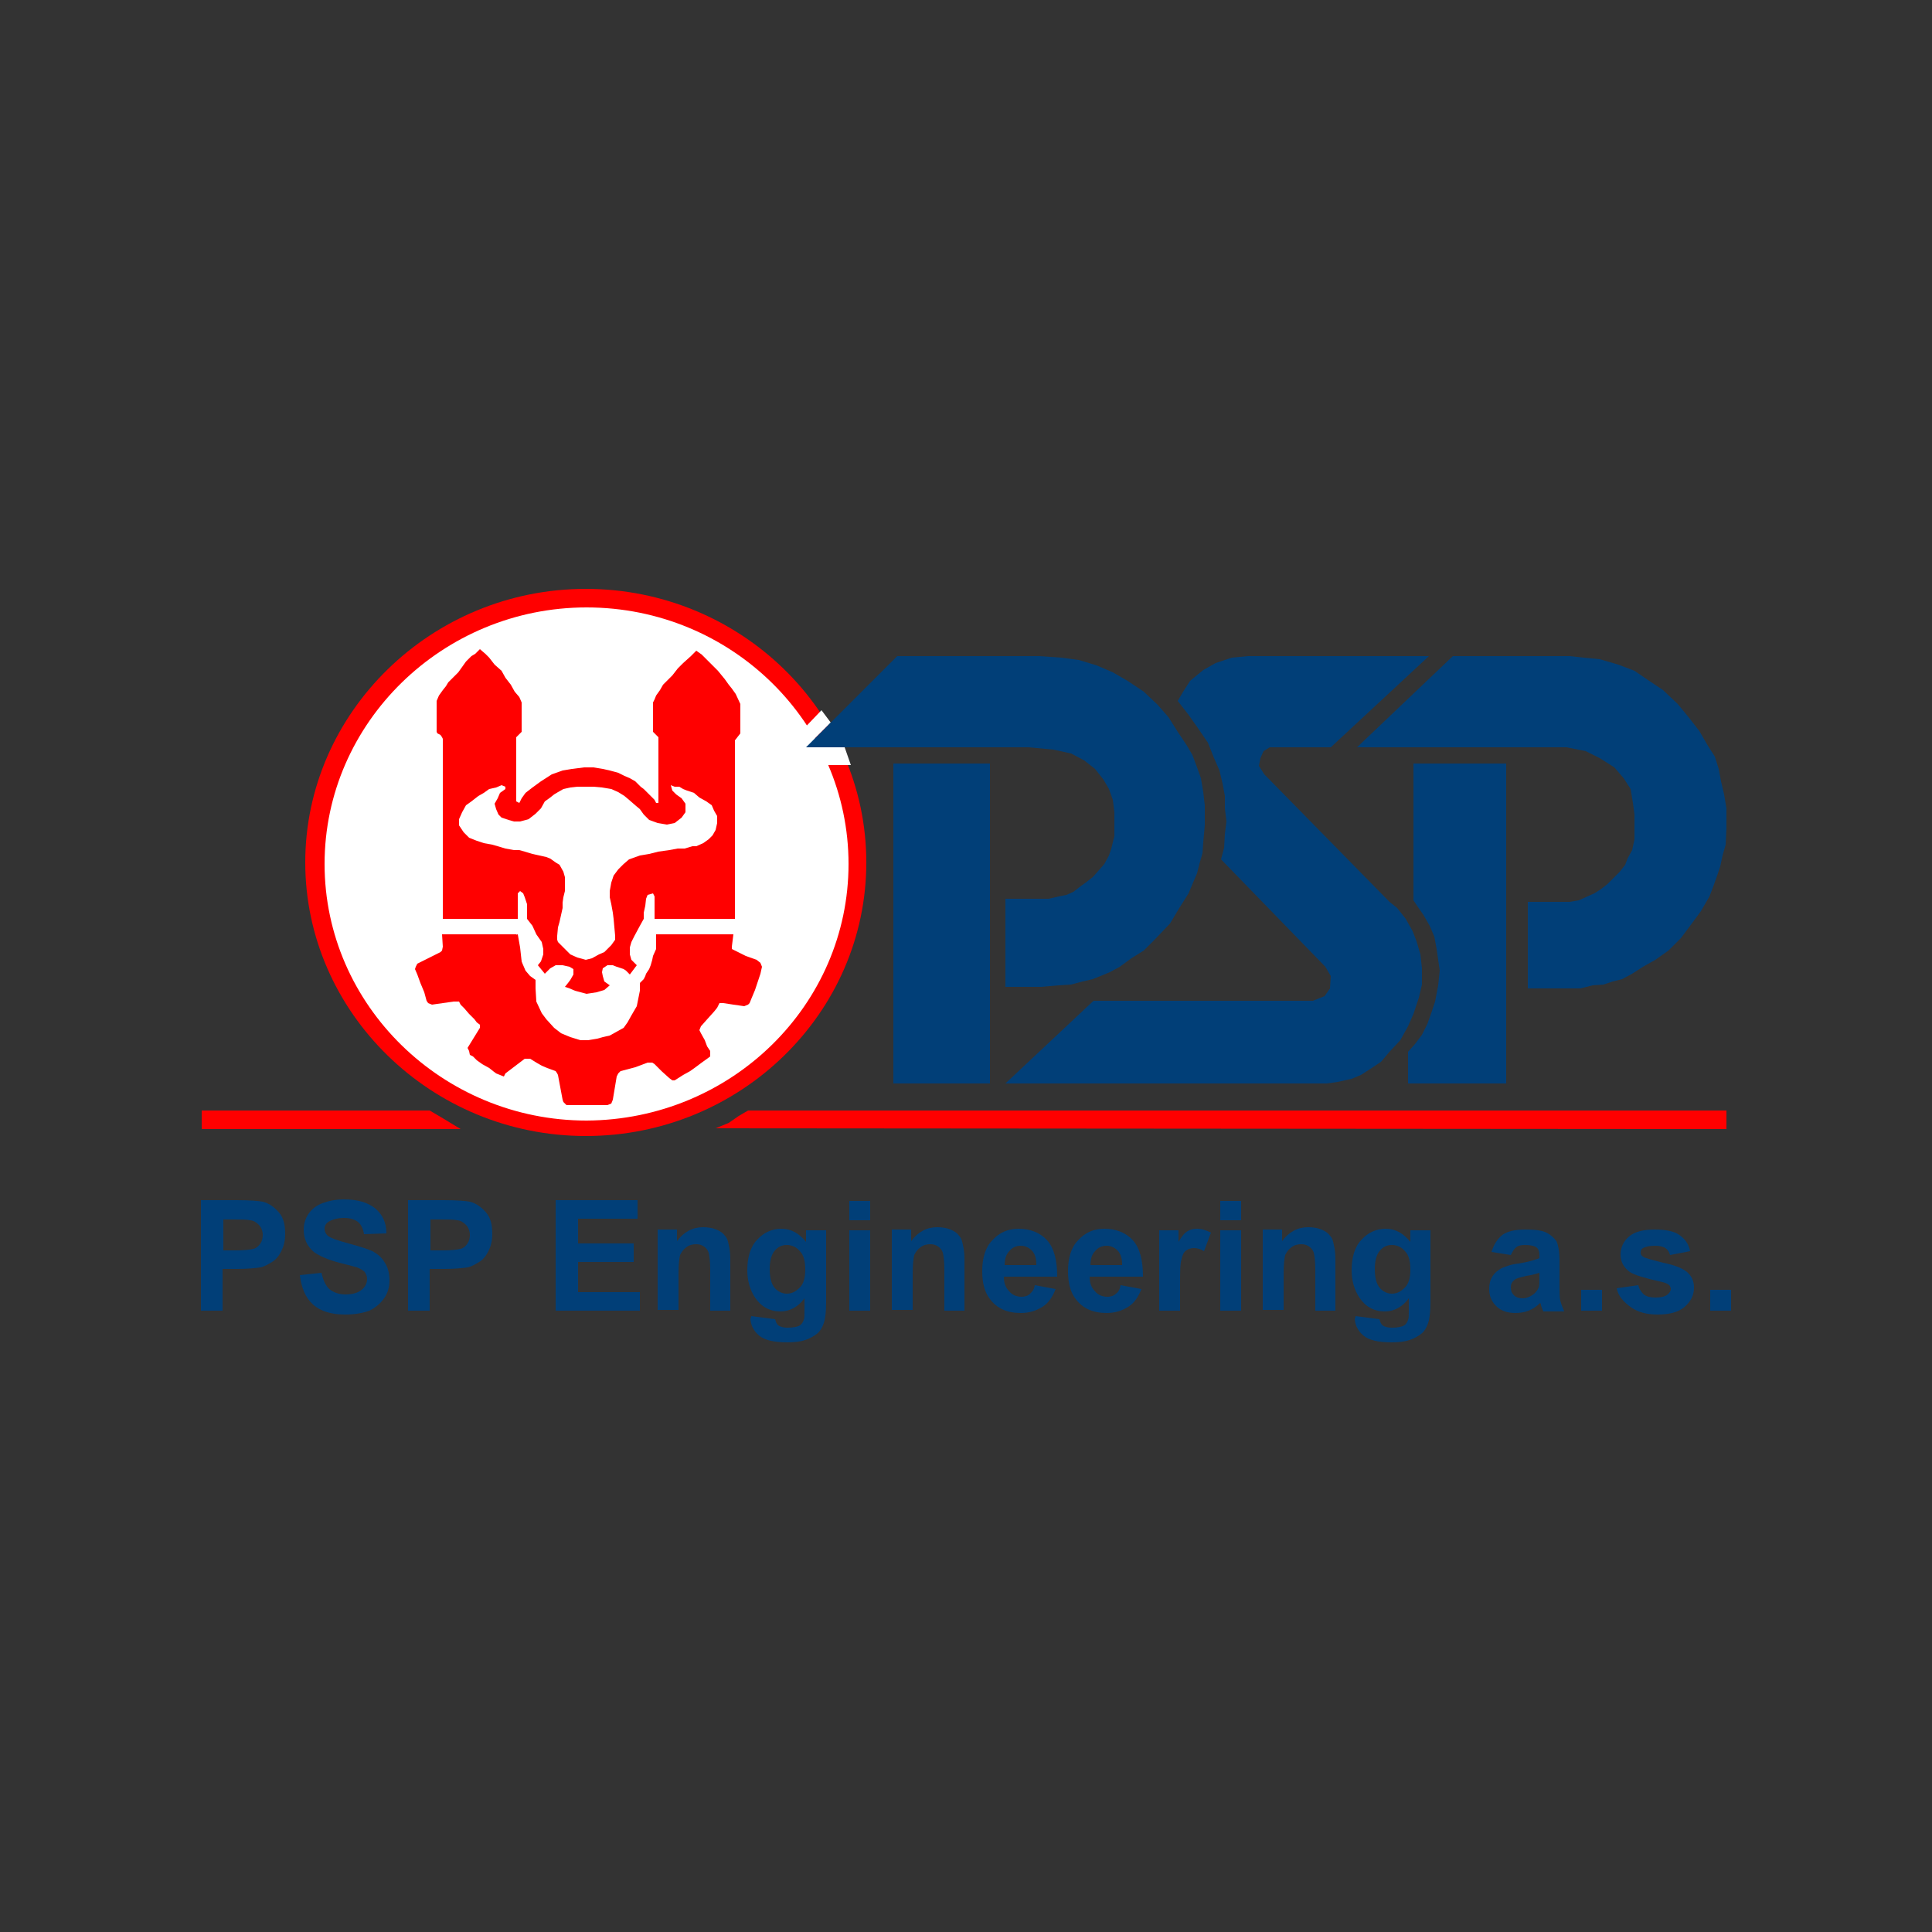 <?xml version="1.0" encoding="utf-8"?>
<!-- Generator: Adobe Illustrator 21.0.0, SVG Export Plug-In . SVG Version: 6.00 Build 0)  -->
<svg version="1.1" id="Vrstva_1" xmlns="http://www.w3.org/2000/svg" xmlns:xlink="http://www.w3.org/1999/xlink" x="0px" y="0px"
	 viewBox="0 0 250 250" style="enable-background:new 0 0 250 250;" xml:space="preserve">
<rect x="0" y="0" width="250" height="250" fill="#333333" stroke="none"/>
<style type="text/css">
	.st0{fill:#E30613;}
	.st1{fill:#164193;}
	.st2{fill-rule:evenodd;clip-rule:evenodd;fill:#164193;}
	.st3{fill:#292728;}
	.st4{fill:#A6D606;}
	.st5{fill:#015EC6;}
	.st6{fill:#FFFFFF;}
	.st7{fill:#FFFFFF;stroke:#000000;stroke-width:34.016;}
	.st8{fill:#AE1A17;}
	.st9{fill:#9D9D9C;}
	.st10{fill:#A60502;}
	.st11{fill:#A50100;}
	.st12{fill:#A60401;}
	.st13{fill:#141412;}
	.st14{fill:#121210;}
	.st15{fill:#1B1B19;}
	.st16{fill:#10100E;}
	.st17{fill:#11110F;}
	.st18{fill:#131311;}
	.st19{fill:#11110E;}
	.st20{fill:#161614;}
	.st21{fill:#161613;}
	.st22{fill:#10100D;}
	.st23{fill:#181815;}
	.st24{fill:#6D6E6E;}
	.st25{fill:#A6CE39;}
	.st26{clip-path:url(#SVGID_2_);fill:url(#SVGID_3_);}
	.st27{fill-rule:evenodd;clip-rule:evenodd;fill:#007AC1;}
	.st28{clip-path:url(#SVGID_7_);fill:#1B130E;}
	.st29{fill:#009BA4;}
	.st30{fill-rule:evenodd;clip-rule:evenodd;fill:#FF0000;}
	.st31{fill-rule:evenodd;clip-rule:evenodd;fill:#FFFFFF;}
	.st32{fill-rule:evenodd;clip-rule:evenodd;fill:#013F78;}
	.st33{fill:#013F78;}
	.st34{fill:#FFD023;}
	.st35{fill:#2F2C2D;}
	.st36{fill:#FEFEFE;}
</style>
<g>
	<path class="st30" d="M112.1,111.6c0-19.5-16.3-35.4-36.3-35.4s-36.3,16-36.3,35.4S55.8,147,75.8,147S112.1,131.1,112.1,111.6"/>
	<path class="st31" d="M109.8,111.8c0-18.2-15.1-33.2-33.9-33.2c-18.6,0-33.9,14.9-33.9,33.2s15.3,33.2,33.9,33.2
		C94.7,144.9,109.8,130,109.8,111.8"/>
	<polyline class="st32" points="184.9,84.9 161.5,84.9 159.4,85.1 157.3,85.8 155.7,86.7 154,88.1 153.1,89.5 152.4,90.7 
		153.8,92.5 155,94.2 156.3,96.1 157.1,98.1 157.8,99.7 158.2,101.4 158.5,103 158.5,104.6 158.7,106.3 158.5,107.9 158.4,109.7 
		158,111.2 171.5,125.1 172.2,126.3 172.1,127.9 171.4,128.9 169.9,129.5 141.5,129.5 130.1,140.2 171.7,140.2 173.1,140 
		174.9,139.6 176.1,139.1 177.5,138.2 178.7,137.4 179.8,136.1 181.2,134.6 182.2,132.8 182.9,131.2 183.6,129.1 184,127.4 
		184,125.3 183.8,123.5 183.3,121.8 182.8,120.5 181.9,118.9 180.8,117.5 179.8,116.7 163.6,100.2 162.9,99.1 163.1,98.1 
		163.5,97.2 164.3,96.7 172.2,96.7 184.9,84.9 	"/>
	<polyline class="st32" points="182.9,98.8 194.9,98.8 194.9,140.2 182.2,140.2 182.2,136.1 183.1,135.1 184,133.9 184.7,132.5 
		185.2,131.1 185.7,129.6 186.1,127.5 186.3,125.6 186.1,124.2 185.9,122.8 185.6,121.2 185,119.8 184.2,118.4 183.5,117.4 
		182.9,116.5 182.9,98.8 	"/>
	<rect x="115.6" y="98.8" class="st33" width="12.5" height="41.4"/>
	<polyline class="st30" points="26.1,143.7 26.1,146.1 59.6,146.1 57.3,144.7 55.6,143.7 26.1,143.7 	"/>
	<polyline class="st30" points="92.6,146 94.3,145.3 95.6,144.4 96.8,143.7 223.4,143.7 223.4,146.1 92.6,146 	"/>
	<polyline class="st32" points="188,84.9 203.1,84.9 204.9,85.1 207,85.3 209.4,86 211.5,86.8 213.4,88.1 215.2,89.3 217.1,91.1 
		218.5,92.8 219.9,94.6 221,96.5 221.9,97.9 222.4,99.5 222.7,101.1 223.1,102.8 223.4,104.6 223.4,107.2 223.3,109.3 222.9,110.7 
		222.6,112.1 222.2,113.3 221.7,114.7 221.2,116 220.1,117.9 218.7,119.8 217.5,121.4 215.9,123 214.2,124.2 212.6,125.1 211.2,126 
		209.9,126.7 208.7,127 207.5,127.4 206.1,127.5 204.5,127.9 197.7,127.9 197.7,116.7 203.1,116.7 204.3,116.5 205.4,116 
		206.3,115.6 207.1,115.1 208,114.4 208.7,113.7 209.6,112.8 210.3,111.9 210.6,111.1 211.2,110 211.5,108.6 211.5,105.4 
		211.3,103.9 211,102.1 210.1,100.7 208.9,99.3 207,98.1 205.2,97.2 202.7,96.7 175.6,96.7 188,84.9 	"/>
	<polyline class="st30" points="61.5,84.6 61,84.9 60.3,85.6 59.8,86.3 59.3,87 58.6,87.7 58,88.3 57.7,88.8 57.3,89.3 56.8,90 
		56.5,90.7 56.5,94.7 56.6,94.9 57,95.1 57.2,95.4 57.3,95.6 57.3,118.9 57.5,118.9 67,118.9 67,115.6 67.3,115.3 67.7,115.6 
		67.9,116.1 68.2,117 68.2,118.9 68.9,119.8 69.4,120.9 70.1,121.9 70.3,122.8 70.3,123.5 70,124.4 69.6,124.9 70.5,126 71.2,125.3 
		71.9,124.9 72.8,124.9 73.7,125.1 74.2,125.4 74.2,126.1 73.8,126.8 73.5,127.2 73.1,127.7 73.7,127.9 74.4,128.2 75.9,128.6 
		77.2,128.4 78.2,128.1 78.9,127.5 78.2,127 78,126.3 77.9,125.8 78,125.3 78.6,124.9 79.3,124.9 79.8,125.1 80.7,125.4 81,125.6 
		81.5,126.1 82.4,124.9 81.7,124.2 81.5,123.5 81.5,122.6 81.7,121.9 82.1,121.1 82.8,119.8 83.3,118.9 83.3,118.1 83.5,117.2 
		83.6,116.3 83.8,115.8 84.5,115.6 84.7,116 84.7,118.9 88.4,118.9 95.1,118.9 95.1,95.8 95.8,94.9 95.8,91.1 95.2,89.8 94.7,89.1 
		94.3,88.6 93.8,87.9 92.9,86.8 92.2,86.1 91.5,85.4 90.8,84.7 90.1,84.2 89.4,84.9 88.4,85.8 87.7,86.5 87,87.4 86.3,88.1 
		85.8,88.6 85.4,89.3 84.9,90 84.7,90.5 84.5,90.9 84.5,94.7 85.2,95.4 85.2,103.9 84.9,103.9 84.7,103.5 84,102.8 83.3,102.1 
		82.9,101.8 82.2,101.1 81.5,100.7 80.8,100.4 80,100 78.9,99.7 78,99.5 76.8,99.3 75.6,99.3 74,99.5 72.8,99.7 71.4,100.2 
		70,101.1 68.9,101.9 68,102.6 67.5,103.3 67.2,103.9 66.8,103.7 66.8,95.4 67.5,94.7 67.5,90.9 67.2,90.2 66.6,89.5 66.1,88.6 
		65.4,87.7 64.9,86.8 64,86 63.3,85.1 62.8,84.6 62.1,84 61.5,84.6 	"/>
	<polyline class="st31" points="65.4,101.8 64.9,101.6 64.2,101.9 63.3,102.1 62.6,102.6 61.9,103 61,103.7 60.3,104.2 59.8,105.1 
		59.4,106 59.4,106.8 60,107.7 60.7,108.4 61.7,108.8 62.6,109.1 63.7,109.3 64.4,109.5 65.4,109.8 66.5,110 67.2,110 67.9,110.2 
		68.9,110.5 69.8,110.7 70.7,110.9 71.2,111.1 71.9,111.6 72.4,111.9 72.9,112.8 73.1,113.5 73.1,115.3 72.9,116.1 72.8,116.8 
		72.8,117.5 72.6,118.4 72.4,119.3 72.2,120 72.1,121.1 72.1,121.6 72.2,121.9 72.6,122.3 73.3,123 73.8,123.5 74.7,123.9 
		75.8,124.2 76.6,124 77.5,123.5 78.2,123.2 79.1,122.3 79.6,121.6 79.6,121.1 79.4,118.9 79.3,118.1 79.1,117 78.9,116.1 
		78.9,115.3 79.1,114.2 79.4,113.3 80,112.5 80.7,111.8 81.4,111.2 82.8,110.7 84,110.5 85.2,110.2 86.6,110 87.7,109.8 88.6,109.8 
		89.6,109.5 90.1,109.5 91,109.1 91.7,108.6 92.2,108.1 92.6,107.4 92.8,106.5 92.8,105.6 92.4,104.9 92.1,104.2 91.4,103.7 
		90.5,103.2 89.8,102.6 88.9,102.3 88.4,102.1 87.9,101.8 87.3,101.8 86.8,101.6 87,102.3 87.5,102.8 88.2,103.3 88.7,104 
		88.7,105.1 88.2,105.8 87.3,106.5 86.3,106.7 85.1,106.5 84,106.1 83.3,105.4 82.8,104.7 82.2,104.2 81.4,103.5 80.8,103 80,102.5 
		79.1,102.1 77.9,101.9 76.8,101.8 74.7,101.8 73.8,101.9 72.9,102.1 72.2,102.5 71.7,102.8 71.2,103.2 70.5,103.7 70,104.6 
		69.3,105.3 68.4,106 67.3,106.3 66.5,106.3 65.8,106.1 64.9,105.8 64.5,105.4 64.2,104.7 64,104 64.4,103.3 64.7,102.6 65.4,102.1 
		65.4,101.8 	"/>
	<polyline class="st30" points="63.3,122.3 62.6,122.8 60.5,124.6 60.5,125.8 61,126.7 61.9,127.9 63.8,130 65.1,129.6 66.8,128.9 
		67,127.7 66.8,120.9 57.2,120.9 57.3,122.5 57.2,123 57,123.2 54,124.7 53.8,125.1 53.7,125.4 54,126.1 54.4,127.2 54.9,128.4 
		55.2,129.5 55.4,129.8 55.9,130 58.7,129.6 59.4,129.6 59.6,130 60.1,130.5 60.7,131.2 61.4,131.9 61.7,132.3 62.1,132.6 62.1,133 
		60.5,135.6 60.7,136 60.8,136.5 61.2,136.7 61.7,137.2 62.4,137.7 63.3,138.2 63.8,138.6 64.2,138.9 64.7,139.1 65.2,139.3 
		65.4,138.9 67.9,137 68.6,137 69.4,137.5 70.1,137.9 70.8,138.2 71.9,138.6 72.1,138.9 72.2,139.1 72.8,142.3 72.9,142.6 73.3,143 
		78.6,143 79.1,142.8 79.3,142.3 79.8,139.3 80,138.9 80.3,138.6 82.2,138.1 83.8,137.5 84.4,137.5 84.7,137.7 85.6,138.6 
		86.6,139.5 87,139.8 87.3,139.8 88.4,139.1 89.3,138.6 90,138.1 90.8,137.5 91.5,137 91.9,136.7 91.9,136 91.5,135.4 91.2,134.6 
		90.7,133.7 90.5,133.3 90.7,132.8 91.5,131.9 92.4,130.9 92.8,130.4 93.1,129.8 93.6,129.8 94.9,130 96.3,130.2 96.8,130 97,129.8 
		97.2,129.3 97.7,128.1 98,127.2 98.4,126 98.6,125.1 98.4,124.6 97.9,124.2 96.5,123.7 95.1,123 94.7,122.8 94.7,122.5 94.9,120.9 
		84.9,120.9 84.9,121.9 84.9,122.8 84.5,123.7 84.4,124.2 84.2,124.9 84,125.4 83.6,126 83.5,126.3 83.3,126.7 82.8,127.2 
		82.8,128.2 82.4,130.2 81.7,131.4 81.2,132.3 80.7,133 79.8,133.5 78.9,134 78,134.2 77.3,134.4 76.1,134.6 75.1,134.6 73.8,134.2 
		72.6,133.7 71.7,133 70.7,131.9 70.1,131.1 69.4,129.6 69.3,127.9 69.3,126.8 68.6,126.3 68,125.6 67.7,124.9 67.3,124 67,122.6 
		66.8,121.1 63.3,123 63.3,122.3 	"/>
	<polyline class="st31" points="102.6,98.4 107.5,93.5 106.3,91.9 101.7,96.7 102.6,98.4 	"/>
	<polyline class="st31" points="100.1,96.7 109.3,96.7 110.1,99 100.3,99 100.1,96.7 	"/>
	<polyline class="st30" points="59.8,124 60,122.6 60.5,121.8 61.4,121.4 62.8,121.2 63.7,121.2 64.2,121.4 67,120.9 67.3,122.6 
		67.5,124.4 67.7,126 67.7,126.1 68.2,127 68.7,128.8 68.2,130 63.3,131.1 59.4,125.4 59.8,124 	"/>
	<polyline class="st32" points="116.1,84.9 134.5,84.9 137.3,85.1 139.6,85.4 141.9,86.1 144,87 145.9,88.1 148,89.5 149.8,91.2 
		151.2,92.8 152.4,94.7 153.6,96.5 154.3,97.7 154.9,99.3 155.4,100.7 155.7,102.5 155.9,104.2 155.9,106.8 155.7,109 155.6,110.4 
		155.2,111.8 154.9,113 154.3,114.4 153.8,115.6 152.6,117.5 151.4,119.5 149.4,121.6 148,123 146.4,124 144.9,125.1 143.6,125.8 
		142.4,126.3 141.4,126.7 140.1,127 138.6,127.4 137,127.5 134.7,127.7 130.1,127.7 130.1,116.3 135.7,116.3 137,116 138,115.8 
		138.9,115.4 139.8,114.7 140.5,114.2 141.4,113.5 142.2,112.6 142.9,111.8 143.5,110.7 143.8,109.8 144.2,108.2 144.2,105.1 
		144,103.5 143.5,102.1 142.8,100.9 141.7,99.5 140.3,98.4 138.6,97.5 136.3,97 133.1,96.7 104.3,96.7 116.1,84.9 	"/>
	<g>
		<g>
			<path class="st33" d="M26,169.6v-14.3h4.6c1.8,0,2.9,0.1,3.4,0.2c0.8,0.2,1.5,0.7,2.1,1.4c0.6,0.7,0.8,1.6,0.8,2.8
				c0,0.9-0.2,1.6-0.5,2.2c-0.3,0.6-0.7,1.1-1.2,1.4c-0.5,0.3-1,0.6-1.5,0.7c-0.7,0.1-1.7,0.2-3,0.2h-1.9v5.4H26z M28.9,157.7v4.1
				h1.6c1.1,0,1.9-0.1,2.3-0.2c0.4-0.1,0.7-0.4,0.9-0.7c0.2-0.3,0.3-0.7,0.3-1.1c0-0.5-0.2-1-0.5-1.3c-0.3-0.3-0.7-0.6-1.2-0.6
				c-0.3-0.1-1-0.1-2.1-0.1H28.9z"/>
		</g>
	</g>
	<g>
		<g>
			<path class="st33" d="M38.8,165l2.8-0.3c0.2,0.9,0.5,1.6,1,2.1c0.5,0.4,1.2,0.7,2.1,0.7c0.9,0,1.6-0.2,2.1-0.6
				c0.5-0.4,0.7-0.9,0.7-1.4c0-0.3-0.1-0.6-0.3-0.9c-0.2-0.2-0.5-0.4-1-0.6c-0.3-0.1-1.1-0.3-2.3-0.6c-1.5-0.4-2.6-0.9-3.3-1.4
				c-0.9-0.8-1.3-1.7-1.3-2.9c0-0.7,0.2-1.4,0.6-2c0.4-0.6,1-1.1,1.8-1.4c0.8-0.3,1.7-0.5,2.8-0.5c1.8,0,3.1,0.4,4.1,1.2
				c0.9,0.8,1.4,1.8,1.4,3.2l-2.9,0.1c-0.1-0.7-0.4-1.3-0.8-1.6c-0.4-0.3-1-0.5-1.8-0.5c-0.8,0-1.5,0.2-2,0.5
				c-0.3,0.2-0.5,0.5-0.5,0.9c0,0.3,0.1,0.6,0.4,0.9c0.4,0.3,1.2,0.6,2.7,1s2.4,0.7,3.1,1c0.7,0.4,1.2,0.8,1.6,1.5
				c0.4,0.6,0.6,1.4,0.6,2.3c0,0.8-0.2,1.6-0.7,2.3c-0.5,0.7-1.1,1.2-1.9,1.6c-0.8,0.3-1.9,0.5-3.1,0.5c-1.8,0-3.2-0.4-4.2-1.3
				S39,166.6,38.8,165z"/>
		</g>
	</g>
	<g>
		<g>
			<path class="st33" d="M52.8,169.6v-14.3h4.6c1.8,0,2.9,0.1,3.4,0.2c0.8,0.2,1.5,0.7,2.1,1.4c0.6,0.7,0.8,1.6,0.8,2.8
				c0,0.9-0.2,1.6-0.5,2.2c-0.3,0.6-0.7,1.1-1.2,1.4c-0.5,0.3-1,0.6-1.5,0.7c-0.7,0.1-1.7,0.2-3,0.2h-1.9v5.4H52.8z M55.7,157.7v4.1
				h1.6c1.1,0,1.9-0.1,2.3-0.2c0.4-0.1,0.7-0.4,0.9-0.7c0.2-0.3,0.3-0.7,0.3-1.1c0-0.5-0.2-1-0.5-1.3c-0.3-0.3-0.7-0.6-1.2-0.6
				c-0.3-0.1-1-0.1-2.1-0.1H55.7z"/>
		</g>
	</g>
	<g>
		<g>
			<path class="st33" d="M71.9,169.6v-14.3h10.6v2.4h-7.7v3.2H82v2.4h-7.2v3.9h8v2.4H71.9z"/>
			<path class="st33" d="M94.6,169.6h-2.7v-5.3c0-1.1-0.1-1.8-0.2-2.2c-0.1-0.3-0.3-0.6-0.6-0.8c-0.3-0.2-0.6-0.3-1-0.3
				c-0.5,0-0.9,0.1-1.3,0.4s-0.6,0.6-0.8,1c-0.1,0.4-0.2,1.2-0.2,2.4v4.7h-2.7v-10.4h2.5v1.5c0.9-1.2,2-1.8,3.4-1.8
				c0.6,0,1.2,0.1,1.7,0.3c0.5,0.2,0.9,0.5,1.1,0.8c0.3,0.3,0.4,0.7,0.5,1.2c0.1,0.4,0.2,1,0.2,1.8V169.6z"/>
		</g>
	</g>
	<g>
		<g>
			<path class="st33" d="M97.2,170.3l3.1,0.4c0.1,0.4,0.2,0.6,0.4,0.8c0.3,0.2,0.7,0.3,1.2,0.3c0.7,0,1.3-0.1,1.6-0.3
				c0.2-0.1,0.4-0.4,0.5-0.7c0.1-0.2,0.1-0.6,0.1-1.3V168c-0.8,1.1-1.9,1.7-3.1,1.7c-1.4,0-2.5-0.6-3.3-1.8c-0.6-0.9-1-2.1-1-3.5
				c0-1.7,0.4-3.1,1.3-4c0.8-0.9,1.9-1.4,3.1-1.4c1.3,0,2.3,0.6,3.2,1.7v-1.5h2.6v9.3c0,1.2-0.1,2.1-0.3,2.7
				c-0.2,0.6-0.5,1.1-0.9,1.4c-0.4,0.3-0.9,0.6-1.5,0.8c-0.6,0.2-1.4,0.3-2.3,0.3c-1.8,0-3-0.3-3.7-0.9c-0.7-0.6-1.1-1.4-1.1-2.3
				C97.2,170.6,97.2,170.5,97.2,170.3z M99.6,164.2c0,1.1,0.2,1.9,0.6,2.4s1,0.8,1.6,0.8c0.7,0,1.2-0.3,1.7-0.8
				c0.5-0.5,0.7-1.3,0.7-2.3c0-1.1-0.2-1.9-0.7-2.4c-0.4-0.5-1-0.8-1.7-0.8c-0.7,0-1.2,0.3-1.6,0.8
				C99.8,162.4,99.6,163.2,99.6,164.2z"/>
		</g>
	</g>
	<g>
		<g>
			<path class="st33" d="M109.9,157.9v-2.5h2.7v2.5H109.9z M109.9,169.6v-10.4h2.7v10.4H109.9z"/>
		</g>
	</g>
	<g>
		<g>
			<path class="st33" d="M124.9,169.6h-2.7v-5.3c0-1.1-0.1-1.8-0.2-2.2c-0.1-0.3-0.3-0.6-0.6-0.8c-0.3-0.2-0.6-0.3-1-0.3
				c-0.5,0-0.9,0.1-1.3,0.4s-0.6,0.6-0.8,1c-0.1,0.4-0.2,1.2-0.2,2.4v4.7h-2.7v-10.4h2.5v1.5c0.9-1.2,2-1.8,3.4-1.8
				c0.6,0,1.2,0.1,1.7,0.3c0.5,0.2,0.9,0.5,1.1,0.8c0.3,0.3,0.4,0.7,0.5,1.2c0.1,0.4,0.2,1,0.2,1.8V169.6z"/>
		</g>
	</g>
	<g>
		<g>
			<path class="st33" d="M133.9,166.3l2.7,0.5c-0.4,1-0.9,1.8-1.7,2.3s-1.7,0.8-2.8,0.8c-1.8,0-3.1-0.6-4-1.8c-0.7-0.9-1-2.1-1-3.6
				c0-1.7,0.4-3.1,1.3-4c0.9-1,2-1.5,3.4-1.5c1.5,0,2.8,0.5,3.7,1.5c0.9,1,1.3,2.6,1.3,4.7h-6.9c0,0.8,0.2,1.4,0.7,1.9
				c0.4,0.5,1,0.7,1.6,0.7c0.4,0,0.8-0.1,1.1-0.4S133.8,166.9,133.9,166.3z M134.1,163.6c0-0.8-0.2-1.4-0.6-1.8
				c-0.4-0.4-0.9-0.6-1.4-0.6c-0.6,0-1.1,0.2-1.5,0.7c-0.4,0.4-0.6,1-0.6,1.8H134.1z"/>
			<path class="st33" d="M145,166.3l2.7,0.5c-0.4,1-0.9,1.8-1.7,2.3s-1.7,0.8-2.8,0.8c-1.8,0-3.1-0.6-4-1.8c-0.7-0.9-1-2.1-1-3.6
				c0-1.7,0.4-3.1,1.3-4c0.9-1,2-1.5,3.4-1.5c1.5,0,2.8,0.5,3.7,1.5c0.9,1,1.3,2.6,1.3,4.7H141c0,0.8,0.2,1.4,0.7,1.9
				c0.4,0.5,1,0.7,1.6,0.7c0.4,0,0.8-0.1,1.1-0.4C144.7,167.2,144.9,166.9,145,166.3z M145.2,163.6c0-0.8-0.2-1.4-0.6-1.8
				c-0.4-0.4-0.9-0.6-1.4-0.6c-0.6,0-1.1,0.2-1.5,0.7c-0.4,0.4-0.6,1-0.6,1.8H145.2z"/>
			<path class="st33" d="M152.8,169.6H150v-10.4h2.5v1.5c0.4-0.7,0.8-1.2,1.2-1.4c0.3-0.2,0.7-0.3,1.2-0.3c0.6,0,1.2,0.2,1.8,0.5
				l-0.9,2.4c-0.5-0.3-0.9-0.4-1.3-0.4c-0.4,0-0.7,0.1-1,0.3c-0.3,0.2-0.5,0.6-0.6,1.1c-0.2,0.6-0.2,1.7-0.2,3.5V169.6z"/>
			<path class="st33" d="M157.9,157.9v-2.5h2.7v2.5H157.9z M157.9,169.6v-10.4h2.7v10.4H157.9z"/>
			<path class="st33" d="M172.9,169.6h-2.7v-5.3c0-1.1-0.1-1.8-0.2-2.2c-0.1-0.3-0.3-0.6-0.6-0.8c-0.3-0.2-0.6-0.3-1-0.3
				c-0.5,0-0.9,0.1-1.3,0.4s-0.6,0.6-0.8,1c-0.1,0.4-0.2,1.2-0.2,2.4v4.7h-2.7v-10.4h2.5v1.5c0.9-1.2,2-1.8,3.4-1.8
				c0.6,0,1.2,0.1,1.7,0.3c0.5,0.2,0.9,0.5,1.1,0.8c0.3,0.3,0.4,0.7,0.5,1.2c0.1,0.4,0.2,1,0.2,1.8V169.6z"/>
			<path class="st33" d="M175.4,170.3l3.1,0.4c0.1,0.4,0.2,0.6,0.4,0.8c0.3,0.2,0.7,0.3,1.2,0.3c0.7,0,1.3-0.1,1.6-0.3
				c0.2-0.1,0.4-0.4,0.5-0.7c0.1-0.2,0.1-0.6,0.1-1.3V168c-0.8,1.1-1.9,1.7-3.1,1.7c-1.4,0-2.5-0.6-3.3-1.8c-0.6-0.9-1-2.1-1-3.5
				c0-1.7,0.4-3.1,1.3-4c0.8-0.9,1.9-1.4,3.1-1.4c1.3,0,2.3,0.6,3.2,1.7v-1.5h2.6v9.3c0,1.2-0.1,2.1-0.3,2.7
				c-0.2,0.6-0.5,1.1-0.9,1.4c-0.4,0.3-0.9,0.6-1.5,0.8c-0.6,0.2-1.4,0.3-2.3,0.3c-1.8,0-3-0.3-3.7-0.9c-0.7-0.6-1.1-1.4-1.1-2.3
				C175.4,170.6,175.4,170.5,175.4,170.3z M177.9,164.2c0,1.1,0.2,1.9,0.6,2.4c0.4,0.5,1,0.8,1.6,0.8c0.7,0,1.2-0.3,1.7-0.8
				c0.5-0.5,0.7-1.3,0.7-2.3c0-1.1-0.2-1.9-0.7-2.4c-0.4-0.5-1-0.8-1.7-0.8c-0.7,0-1.2,0.3-1.6,0.8
				C178.1,162.4,177.9,163.2,177.9,164.2z"/>
			<path class="st33" d="M195.5,162.4L193,162c0.3-1,0.8-1.7,1.4-2.2c0.7-0.5,1.7-0.7,3-0.7c1.2,0,2.1,0.1,2.7,0.4
				c0.6,0.3,1,0.7,1.3,1.1c0.2,0.4,0.4,1.3,0.4,2.5l0,3.2c0,0.9,0,1.6,0.1,2c0.1,0.4,0.3,0.9,0.5,1.4h-2.7c-0.1-0.2-0.2-0.5-0.3-0.8
				c0-0.2-0.1-0.3-0.1-0.3c-0.5,0.5-1,0.8-1.5,1c-0.5,0.2-1.1,0.3-1.7,0.3c-1.1,0-1.9-0.3-2.5-0.9c-0.6-0.6-0.9-1.3-0.9-2.2
				c0-0.6,0.1-1.1,0.4-1.6c0.3-0.5,0.7-0.8,1.2-1.1c0.5-0.2,1.2-0.5,2.2-0.6c1.3-0.2,2.2-0.5,2.7-0.7v-0.3c0-0.5-0.1-0.9-0.4-1.1
				c-0.3-0.2-0.8-0.3-1.5-0.3c-0.5,0-0.9,0.1-1.1,0.3C195.9,161.6,195.7,162,195.5,162.4z M199.2,164.7c-0.4,0.1-0.9,0.3-1.7,0.4
				c-0.8,0.2-1.3,0.3-1.5,0.5c-0.4,0.3-0.5,0.6-0.5,1c0,0.4,0.1,0.7,0.4,1c0.3,0.3,0.7,0.4,1.1,0.4c0.5,0,1-0.2,1.4-0.5
				c0.3-0.2,0.6-0.6,0.7-0.9c0.1-0.2,0.1-0.7,0.1-1.3V164.7z"/>
			<path class="st33" d="M204.6,169.6v-2.7h2.7v2.7H204.6z"/>
			<path class="st33" d="M209.2,166.7l2.8-0.4c0.1,0.5,0.4,0.9,0.7,1.2c0.4,0.3,0.9,0.4,1.5,0.4c0.7,0,1.2-0.1,1.6-0.4
				c0.2-0.2,0.4-0.4,0.4-0.7c0-0.2-0.1-0.4-0.2-0.5c-0.1-0.1-0.4-0.3-0.9-0.4c-2.2-0.5-3.6-0.9-4.2-1.3c-0.8-0.6-1.2-1.3-1.2-2.3
				c0-0.9,0.4-1.7,1.1-2.3c0.7-0.6,1.8-0.9,3.3-0.9c1.4,0,2.5,0.2,3.2,0.7c0.7,0.5,1.2,1.1,1.4,2.1l-2.6,0.5
				c-0.1-0.4-0.3-0.7-0.6-0.9c-0.3-0.2-0.8-0.3-1.3-0.3c-0.7,0-1.2,0.1-1.6,0.3c-0.2,0.1-0.3,0.3-0.3,0.6c0,0.2,0.1,0.4,0.3,0.5
				c0.2,0.2,1.1,0.4,2.6,0.8c1.5,0.3,2.5,0.7,3.1,1.2c0.6,0.5,0.9,1.2,0.9,2c0,1-0.4,1.8-1.2,2.5c-0.8,0.7-2,1-3.5,1
				c-1.4,0-2.5-0.3-3.4-0.9C210,168.4,209.4,167.7,209.2,166.7z"/>
			<path class="st33" d="M221.3,169.6v-2.7h2.7v2.7H221.3z"/>
		</g>
	</g>
</g>
</svg>
